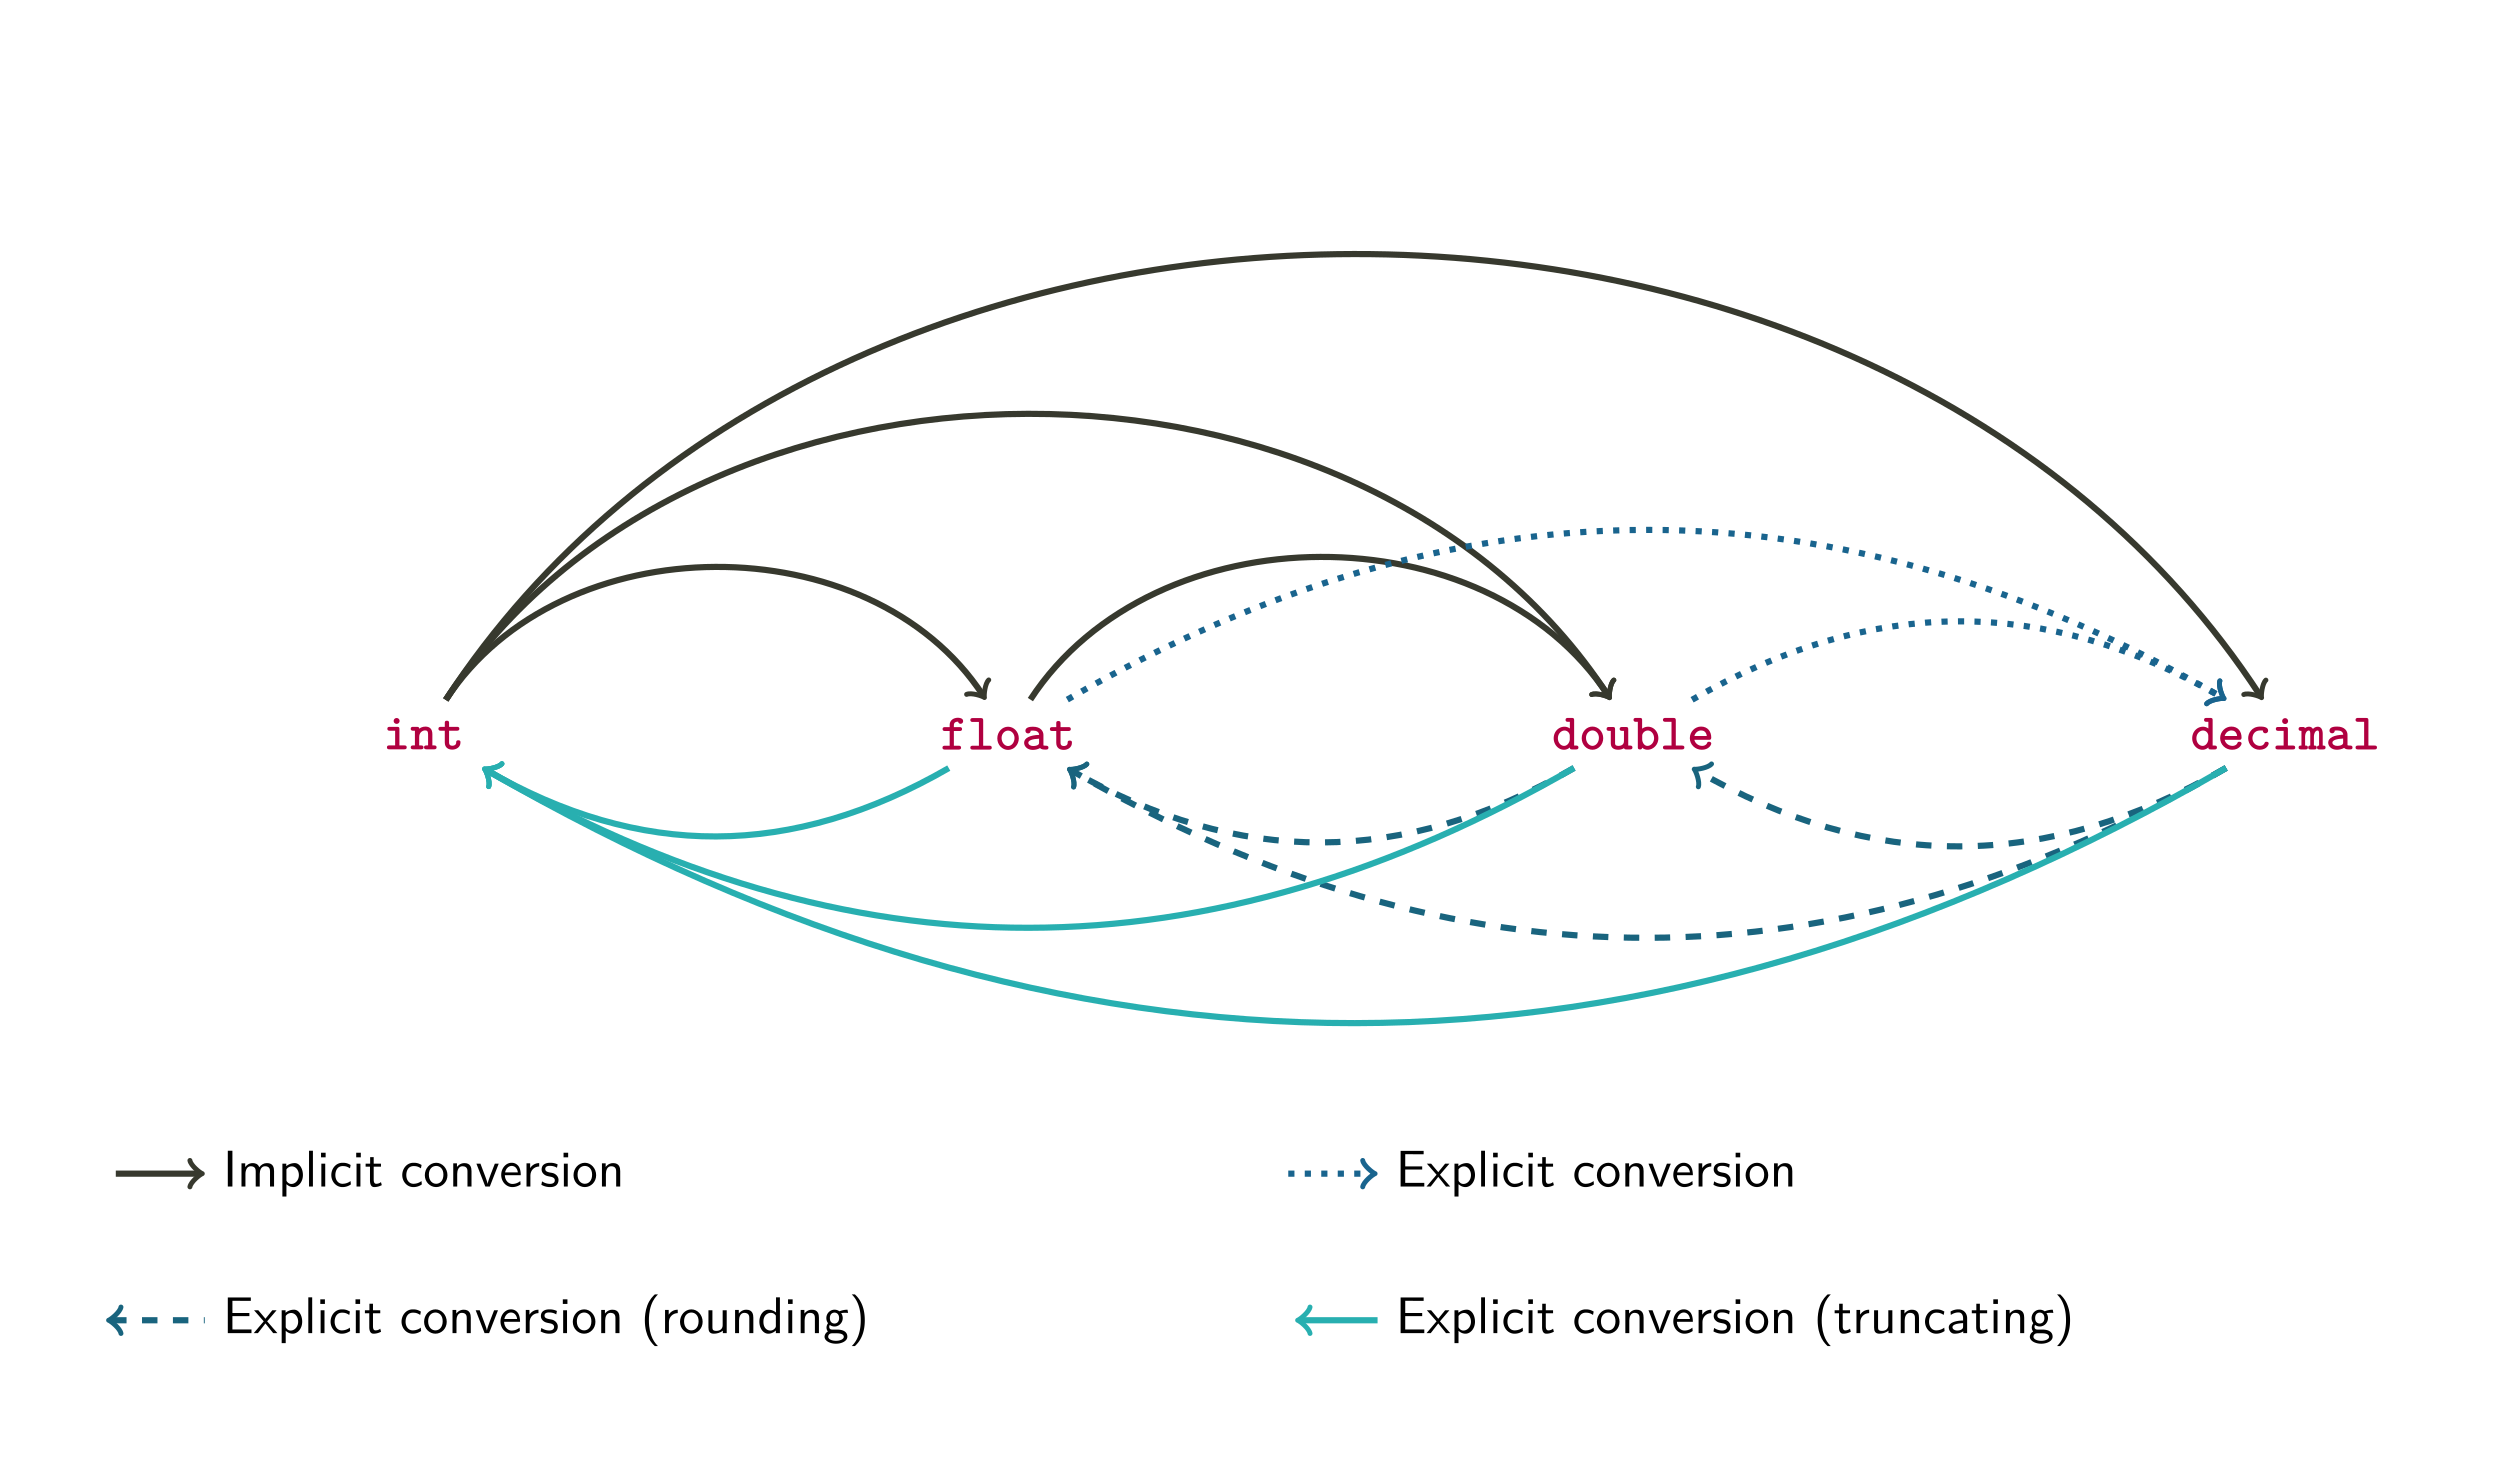 <svg xmlns="http://www.w3.org/2000/svg" xmlns:xlink="http://www.w3.org/1999/xlink" width="483.4pt" height="378.013" viewBox="0 0 483.4 283.51"><defs><symbol overflow="visible" id="a"><path d="M4.563-.375c0-.36-.297-.375-.47-.375h-.937v-3.125c0-.36-.078-.469-.469-.469H1.313c-.188 0-.485.016-.485.36 0 .375.297.39.485.39h1.015V-.75h-1.11c-.187 0-.468.016-.468.375 0 .36.297.375.469.375h2.875c.172 0 .468-.016.468-.375zm-1.375-5.11a.56.56 0 0 0-.563-.562.564.564 0 0 0-.578.563c0 .328.25.562.578.562a.55.55 0 0 0 .563-.562zm0 0"/></symbol><symbol overflow="visible" id="b"><path d="M5.11-.375c0-.36-.282-.375-.47-.375h-.343v-2.172c0-1.031-.531-1.469-1.344-1.469-.562 0-.953.22-1.203.407 0-.25-.078-.36-.469-.36H.578c-.187 0-.469.016-.469.375 0 .36.297.375.454.375h.359V-.75H.578C.391-.75.11-.734.11-.375c0 .36.297.375.454.375H2.11c.172 0 .47-.016.47-.375 0-.36-.282-.375-.47-.375h-.36v-1.64c0-.907.688-1.266 1.14-1.266.47 0 .579.25.579.781V-.75h-.297c-.188 0-.485.016-.485.375 0 .36.313.375.485.375h1.484c.157 0 .453-.016.453-.375zm0 0"/></symbol><symbol overflow="visible" id="c"><path d="M4.5-1.313c0-.203 0-.437-.422-.437-.39 0-.406.234-.406.438 0 .53-.5.625-.719.625-.656 0-.656-.454-.656-.672v-2.235h1.515c.172 0 .47-.015.47-.375 0-.375-.282-.375-.47-.375H2.298v-.718c0-.22-.016-.47-.406-.47-.422 0-.422.235-.422.47v.718H.703c-.187 0-.469.016-.469.375 0 .36.282.375.454.375h.78v2.281c0 1 .688 1.375 1.454 1.375.75 0 1.578-.453 1.578-1.375zm0 0"/></symbol><symbol overflow="visible" id="d"><path d="M4.39-5.5c0-.625-.843-.656-1.015-.656-.828 0-1.594.484-1.594 1.375v.437H.875c-.188 0-.469.016-.469.375 0 .36.281.375.469.375h.906V-.75H.875c-.188 0-.484.016-.484.375 0 .36.296.375.484.375H3.5c.172 0 .484-.016.484-.375 0-.36-.312-.375-.484-.375h-.906v-2.844h1.11c.171 0 .468-.015.468-.375 0-.375-.281-.375-.469-.375h-1.11v-.375c0-.64.516-.687.813-.687.031.14.156.422.485.422.218 0 .5-.172.5-.516zm0 0"/></symbol><symbol overflow="visible" id="e"><path d="M4.688-.375c0-.36-.282-.375-.47-.375H3.032v-4.86c0-.359-.078-.484-.469-.484h-1.53c-.188 0-.485.016-.485.375 0 .36.297.375.469.375h1.187V-.75H1.031c-.187 0-.484.016-.484.375 0 .36.297.375.469.375h3.203c.172 0 .468-.016.468-.375zm0 0"/></symbol><symbol overflow="visible" id="f"><path d="M4.688-2.172c0-1.265-.954-2.25-2.079-2.25-1.125 0-2.078.984-2.078 2.25C.531-.89 1.5.063 2.61.063c1.11 0 2.079-.97 2.079-2.235zm-.829-.078c0 .86-.562 1.563-1.25 1.563-.671 0-1.25-.704-1.25-1.563 0-.828.61-1.422 1.25-1.422.657 0 1.25.594 1.25 1.422zm0 0"/></symbol><symbol overflow="visible" id="g"><path d="M5.188-.375c0-.36-.282-.375-.47-.375-.28 0-.421-.031-.5-.063v-2.03c0-.72-.546-1.579-2-1.579-.437 0-1.484.031-1.484.781 0 .344.25.516.516.516.172 0 .5-.094.5-.531 0 0 .328-.016.484-.016.657 0 1.125.25 1.157.828-1.72.047-2.907.578-2.907 1.516 0 .703.625 1.39 1.672 1.39.36 0 .938-.078 1.406-.359.25.281.688.297 1.063.297.328 0 .563-.016.563-.375zm-1.813-1c0 .188 0 .375-.328.531-.328.156-.75.156-.828.156-.547 0-.922-.296-.922-.64 0-.438.781-.734 2.078-.781zm0 0"/></symbol><symbol overflow="visible" id="h"><path d="M5.125-.375c0-.36-.297-.375-.469-.375h-.36v-4.86c0-.359-.062-.484-.468-.484h-.703c-.188 0-.484.016-.484.375 0 .36.296.375.468.375h.36v1.297a1.729 1.729 0 0 0-1.063-.344c-1.094 0-2.062.938-2.062 2.235C.344-.922 1.25.063 2.328.063c.485 0 .86-.204 1.14-.454.016.282.079.391.47.391h.703c.187 0 .484-.016.484-.375zM3.453-1.969c0 .516-.406 1.282-1.094 1.282-.671 0-1.203-.657-1.203-1.47 0-.89.64-1.5 1.282-1.5.578 0 1.015.5 1.015 1zm0 0"/></symbol><symbol overflow="visible" id="i"><path d="M5.11-.375c0-.36-.298-.375-.454-.375h-.36v-3.125c0-.36-.077-.469-.468-.469h-.703c-.188 0-.484.016-.484.375 0 .36.296.375.468.375h.36v1.985c0 .812-.735.921-1.031.921-.672 0-.688-.28-.688-.562v-2.625c0-.36-.063-.469-.469-.469H.578c-.187 0-.469.016-.469.375 0 .36.297.375.454.375h.359v2.406c0 .985.719 1.25 1.469 1.25.375 0 .75-.093 1.093-.312.063.234.266.25.454.25h.703c.187 0 .468-.016.468-.375zm0 0"/></symbol><symbol overflow="visible" id="j"><path d="M4.89-2.172c0-1.25-.906-2.219-1.984-2.219-.422 0-.828.141-1.156.375v-1.593c0-.36-.063-.485-.469-.485H.578c-.187 0-.484.016-.484.375 0 .36.312.375.469.375h.359v4.86c0 .25.015.484.422.484.312 0 .39-.14.406-.344a1.57 1.57 0 0 0 1.047.406C3.89.063 4.89-.89 4.89-2.171zm-.827 0c0 .875-.641 1.485-1.282 1.485-.703 0-1.015-.813-1.015-1.25v-.704c0-.546.53-1.015 1.093-1.015.672 0 1.204.687 1.204 1.484zm0 0"/></symbol><symbol overflow="visible" id="k"><path d="M4.656-1.14c0-.329-.343-.344-.422-.344-.218 0-.312.03-.39.265-.203.453-.688.532-.938.532-.672 0-1.344-.422-1.515-1.172h2.796c.25 0 .47 0 .47-.438 0-1.14-.657-2.125-1.97-2.125-1.187 0-2.171 1-2.171 2.234C.516-.952 1.53.063 2.828.063c1.36 0 1.828-.937 1.828-1.203zm-.86-1.454H1.392c.171-.625.687-1.078 1.296-1.078.47 0 1 .219 1.11 1.078zm0 0"/></symbol><symbol overflow="visible" id="l"><path d="M4.672-1.14c0-.329-.344-.344-.422-.344-.188 0-.297.015-.39.265-.047.11-.25.532-.891.532-.781 0-1.438-.641-1.438-1.485 0-.453.25-1.5 1.5-1.5h.5c.016.406.235.547.5.547.282 0 .532-.188.532-.516 0-.75-1.063-.78-1.532-.78-1.719 0-2.328 1.359-2.328 2.25C.703-.97 1.641.061 2.906.061c1.438 0 1.766-1.03 1.766-1.203zm0 0"/></symbol><symbol overflow="visible" id="m"><path d="M5.203-.375c0-.328-.187-.375-.547-.375v-2.266c0-.218-.015-1.375-.953-1.375-.281 0-.656.11-.937.438a.829.829 0 0 0-.75-.438c-.297 0-.563.094-.797.282-.063-.235-.25-.235-.438-.235H.484c-.187 0-.484.016-.484.36 0 .328.188.39.547.39V-.75C.187-.75 0-.703 0-.375 0-.015.313 0 .484 0h.844c.172 0 .453-.016.453-.375 0-.328-.172-.375-.531-.375v-1.656c0-.797.344-1.25.719-1.25.187 0 .281.172.281.719V-.75c-.203.016-.39.063-.39.375 0 .36.28.375.437.375h.734c.172 0 .453-.016.453-.375 0-.328-.171-.375-.53-.375v-1.656c0-.797.343-1.25.718-1.25.203 0 .281.172.281.719V-.75c-.203.016-.39.063-.39.375 0 .36.28.375.437.375h.719c.187 0 .484-.016.484-.375zm0 0"/></symbol><symbol overflow="visible" id="n"><path d="M1.828 0v-6.922h-.89V0zm0 0"/></symbol><symbol overflow="visible" id="o"><path d="M7.11 0v-2.969c0-.672-.157-1.562-1.376-1.562-.593 0-1.109.281-1.484.812-.25-.75-.953-.812-1.266-.812-.718 0-1.187.406-1.453.765v-.718H.813V0h.765v-2.438c0-.687.281-1.484 1.016-1.484.922 0 .969.64.969 1.016V0h.78v-2.438c0-.687.266-1.484 1.016-1.484.922 0 .97.64.97 1.016V0zm0 0"/></symbol><symbol overflow="visible" id="p"><path d="M4.781-2.219c0-1.203-.625-2.312-1.578-2.312-.594 0-1.172.203-1.64.593v-.484h-.75v6.36h.78V-.454c.313.281.75.562 1.345.562.968 0 1.843-.984 1.843-2.328zm-.781 0C4-1.203 3.297-.5 2.547-.5c-.39 0-.656-.203-.86-.469-.093-.14-.093-.172-.093-.344v-2a1.259 1.259 0 0 1 1.062-.578c.75 0 1.344.75 1.344 1.672zm0 0"/></symbol><symbol overflow="visible" id="q"><path d="M1.563 0v-6.922h-.75V0zm0 0"/></symbol><symbol overflow="visible" id="r"><path d="M1.563 0v-4.422h-.75V0zm.078-5.64v-.891H.75v.89zm0 0"/></symbol><symbol overflow="visible" id="s"><path d="M4.14-.406l-.062-.656a2.517 2.517 0 0 1-1.562.53c-.829 0-1.375-.718-1.375-1.687 0-.781.359-1.734 1.421-1.734.516 0 .86.078 1.407.437l.125-.656c-.594-.328-.938-.422-1.547-.422C1.172-4.594.359-3.39.359-2.219.36-.984 1.266.11 2.516.11c.53 0 1.078-.14 1.625-.515zm0 0"/></symbol><symbol overflow="visible" id="t"><path d="M3.313-.266l-.157-.593a1.407 1.407 0 0 1-.906.328c-.36 0-.5-.297-.5-.828v-2.485h1.406v-.578H1.75v-1.266h-.688v1.266H.188v.578h.844v2.656c0 .594.14 1.297.828 1.297s1.204-.25 1.454-.375zm0 0"/></symbol><symbol overflow="visible" id="u"><path d="M4.672-2.188c0-1.343-1-2.406-2.172-2.406C1.266-4.594.297-3.5.297-2.187.297-.875 1.313.108 2.484.108c1.188 0 2.188-1 2.188-2.296zm-.781-.109c0 1.188-.672 1.766-1.407 1.766-.687 0-1.406-.563-1.406-1.766s.75-1.687 1.406-1.687c.704 0 1.407.515 1.407 1.687zm0 0"/></symbol><symbol overflow="visible" id="v"><path d="M4.344 0v-2.969c0-.656-.157-1.562-1.375-1.562-.89 0-1.39.672-1.438.75v-.703H.813V0h.765v-2.438c0-.656.25-1.484 1.016-1.484.953 0 .969.703.969 1.016V0zm0 0"/></symbol><symbol overflow="visible" id="w"><path d="M4.453-4.422h-.75l-.797 2.063C2.703-1.797 2.391-1 2.312-.531h-.015c-.047-.36-.313-1.047-.406-1.313L.92-4.422H.14L1.859 0h.875zm0 0"/></symbol><symbol overflow="visible" id="x"><path d="M4.125-2.188c0-.328-.016-1.078-.39-1.687a1.629 1.629 0 0 0-1.376-.719C1.25-4.594.344-3.53.344-2.25.344-.937 1.313.11 2.5.11a2.81 2.81 0 0 0 1.594-.516l-.063-.656A2.35 2.35 0 0 1 2.516-.5c-.797 0-1.438-.703-1.47-1.688zm-.563-.546H1.095c.156-.75.687-1.25 1.265-1.25.516 0 1.063.328 1.204 1.25zm0 0"/></symbol><symbol overflow="visible" id="y"><path d="M3.266-3.875v-.656c-.891 0-1.438.5-1.75.953v-.906H.812V0h.75v-2.14c0-.985.72-1.704 1.704-1.735zm0 0"/></symbol><symbol overflow="visible" id="z"><path d="M3.594-1.281c0-.547-.375-.875-.39-.907-.392-.359-.657-.421-1.157-.5C1.5-2.796 1.03-2.905 1.03-3.39 1.031-4 1.75-4 1.891-4c.312 0 .843.031 1.406.375l.125-.656a3.19 3.19 0 0 0-1.438-.313c-.25 0-1.656 0-1.656 1.297 0 .5.297.813.547 1 .297.219.516.266 1.063.375.359.063.937.188.937.719 0 .687-.781.687-.938.687C1.141-.516.579-.89.407-1L.28-.328c.313.156.86.437 1.672.437.188 0 .734 0 1.156-.312.313-.25.485-.64.485-1.078zm0 0"/></symbol><symbol overflow="visible" id="A"><path d="M5.516 0v-.703H1.828v-2.578H5.11v-.61H1.83V-6.25h1.374c.11 0 .235.016.36.016H5.39v-.657H.937V0zm0 0"/></symbol><symbol overflow="visible" id="B"><path d="M4.578 0L2.594-2.281l1.828-2.14h-.828l-1.328 1.64L.89-4.421H.062l1.875 2.14L0 0h.813l1.453-1.875L3.766 0zm0 0"/></symbol><symbol overflow="visible" id="C"><path d="M3.313 2.5c-.485-.484-1.75-1.766-1.75-5 0-.547.03-1.719.437-2.89.406-1.157.984-1.75 1.313-2.094h-.61c-.328.312-.984.921-1.453 2.14C.86-4.28.781-3.219.781-2.5c0 3.234 1.438 4.547 1.922 5zm0 0"/></symbol><symbol overflow="visible" id="D"><path d="M4.344 0v-4.422h-.782v2.89C3.563-.781 3-.436 2.36-.436c-.703 0-.78-.266-.78-.688v-3.297H.812v3.328C.813-.375 1.03.11 1.859.11c.532 0 1.235-.156 1.735-.593V0zm0 0"/></symbol><symbol overflow="visible" id="E"><path d="M4.328 0v-6.922h-.75v2.938a2.289 2.289 0 0 0-1.453-.547C1.141-4.531.359-3.5.359-2.22.36-.906 1.125.11 2.08.11c.327 0 .905-.093 1.468-.625V0zm-.781-1.39c0 .14-.016.327-.328.609a1.09 1.09 0 0 1-.735.281c-.625 0-1.343-.469-1.343-1.703 0-1.313.859-1.719 1.437-1.719.453 0 .75.219.969.547zm0 0"/></symbol><symbol overflow="visible" id="F"><path d="M4.828-3.906l-.11-.625a4.17 4.17 0 0 0-1.562.312 1.542 1.542 0 0 0-.953-.312c-.86 0-1.578.718-1.578 1.625 0 .36.125.719.328.984-.297.406-.297.797-.297.844 0 .266.094.547.266.766C.406-.017.282.453.282.702c0 .75.984 1.344 2.202 1.344 1.22 0 2.204-.578 2.204-1.344 0-1.39-1.657-1.39-2.047-1.39h-.875c-.125 0-.579 0-.579-.532 0-.11.032-.265.11-.36.203.157.531.298.906.298.89 0 1.594-.75 1.594-1.625 0-.485-.219-.86-.328-1l.047.015c.218 0 .484-.046.734-.046.172 0 .578.03.578.03zm-1.734 1c0 .765-.469 1.047-.89 1.047-.376 0-.892-.22-.892-1.047 0-.828.516-1.063.891-1.063.422 0 .89.281.89 1.063zM4 .719c0 .437-.688.765-1.5.765-.813 0-1.516-.312-1.516-.78 0-.032 0-.673.766-.673h.906C2.875.031 4 .031 4 .72zm0 0"/></symbol><symbol overflow="visible" id="G"><path d="M3.078-2.5c0-3.219-1.437-4.531-1.906-4.984h-.61C1.032-7 2.298-5.72 2.298-2.5c0 .563-.031 1.734-.438 2.906A5.391 5.391 0 0 1 .563 2.5h.609c.312-.313.984-.922 1.437-2.14.407-1.063.47-2.126.47-2.86zm0 0"/></symbol><symbol overflow="visible" id="H"><path d="M4.078 0v-2.875c0-1.016-.734-1.719-1.64-1.719a2.87 2.87 0 0 0-1.563.422l.047.656C1.453-3.875 1.937-4 2.437-4c.47 0 .86.39.86 1.125v.438C1.797-2.422.53-2 .53-1.125.53-.703.811.109 1.67.109c.141 0 1.079-.015 1.657-.468V0zm-.781-1.313c0 .188 0 .438-.344.625-.281.172-.656.188-.765.188-.485 0-.938-.234-.938-.64 0-.704 1.625-.766 2.047-.798zm0 0"/></symbol></defs><g fill="#b00040"><use xlink:href="#a" x="74.075" y="144.886"/><use xlink:href="#b" x="79.305" y="144.886"/><use xlink:href="#c" x="84.536" y="144.886"/></g><g fill="#b00040"><use xlink:href="#d" x="181.847" y="144.941"/><use xlink:href="#e" x="187.077" y="144.941"/><use xlink:href="#f" x="192.308" y="144.941"/><use xlink:href="#g" x="197.538" y="144.941"/><use xlink:href="#c" x="202.768" y="144.941"/></g><g fill="#b00040"><use xlink:href="#h" x="300.079" y="144.911"/><use xlink:href="#f" x="305.309" y="144.911"/><use xlink:href="#i" x="310.54" y="144.911"/><use xlink:href="#j" x="315.77" y="144.911"/><use xlink:href="#e" x="321" y="144.911"/><use xlink:href="#k" x="326.231" y="144.911"/></g><g fill="#b00040"><use xlink:href="#h" x="423.542" y="144.911"/><use xlink:href="#k" x="428.772" y="144.911"/><use xlink:href="#l" x="434.003" y="144.911"/><use xlink:href="#a" x="439.233" y="144.911"/><use xlink:href="#m" x="444.463" y="144.911"/><use xlink:href="#g" x="449.694" y="144.911"/><use xlink:href="#e" x="454.924" y="144.911"/></g><path d="M86.2 135.328c22.21-34.121 82.16-34.152 103.89-.855" fill="none" stroke-width="1.196" stroke="#37392e" stroke-miterlimit="10"/><path d="M191.18 131.477c-.715.656-.957 2.91-.832 3.398-.395-.316-2.551-1-3.442-.61" fill="none" stroke-width=".956" stroke-linecap="round" stroke-linejoin="round" stroke="#37392e" stroke-miterlimit="10"/><path d="M199.234 135.273c23.91-36.664 88.356-36.644 111.723-.77" fill="none" stroke-width="1.196" stroke="#37392e" stroke-miterlimit="10"/><path d="M312.05 131.508c-.714.656-.96 2.906-.831 3.394-.395-.312-2.555-1-3.442-.609" fill="none" stroke-width=".956" stroke-linecap="round" stroke-linejoin="round" stroke="#37392e" stroke-miterlimit="10"/><path d="M86.2 135.328c47.96-73.601 177.304-73.617 224.753-.824" fill="none" stroke-width="1.196" stroke="#37392e" stroke-miterlimit="10"/><path d="M312.047 131.508c-.715.656-.957 2.906-.832 3.394-.395-.312-2.555-1-3.442-.609" fill="none" stroke-width=".956" stroke-linecap="round" stroke-linejoin="round" stroke="#37392e" stroke-miterlimit="10"/><path d="M86.191 135.328c74.805-114.797 276.547-114.808 350.848-.824" fill="none" stroke-width="1.196" stroke="#37392e" stroke-miterlimit="10"/><path d="M438.133 131.508c-.715.656-.961 2.906-.832 3.394-.395-.312-2.555-1-3.442-.609" fill="none" stroke-width=".956" stroke-linecap="round" stroke-linejoin="round" stroke="#37392e" stroke-miterlimit="10"/><path d="M327.184 135.305c34.87-20.133 68.382-20.133 102.425-.48" fill="none" stroke-width="1.196" stroke="#19648e" stroke-dasharray="1.196,1.993" stroke-miterlimit="10"/><path d="M429.227 131.66c-.34.906.46 3.027.796 3.406-.496-.101-2.73.262-3.347 1.012" fill="none" stroke-width=".956" stroke-linecap="round" stroke-linejoin="round" stroke="#19648e" stroke-miterlimit="10"/><path d="M206.375 135.273c75.68-43.68 148.406-43.671 223.242-.449" fill="none" stroke-width="1.196" stroke="#19648e" stroke-dasharray="1.196,1.993" stroke-miterlimit="10"/><path d="M429.238 131.66c-.34.906.461 3.027.793 3.406-.492-.101-2.726.262-3.344 1.012" fill="none" stroke-width=".956" stroke-linecap="round" stroke-linejoin="round" stroke="#19648e" stroke-miterlimit="10"/><path d="M430.438 148.492c-34.872 20.133-68.383 20.133-102.426.477" fill="none" stroke-width="1.196" stroke="#19647e" stroke-dasharray="2.989,2.989" stroke-miterlimit="10"/><path d="M328.39 152.133c.34-.906-.46-3.028-.792-3.403.492.102 2.726-.265 3.343-1.015" fill="none" stroke-width=".956" stroke-linecap="round" stroke-linejoin="round" stroke="#19647e" stroke-miterlimit="10"/><path d="M304.355 148.492c-33.078 19.11-64.875 19.121-97.136.508" fill="none" stroke-width="1.196" stroke="#19647e" stroke-dasharray="2.989,2.989" stroke-miterlimit="10"/><path d="M207.598 152.164c.34-.91-.461-3.027-.793-3.406.492.101 2.726-.266 3.343-1.012" fill="none" stroke-width=".956" stroke-linecap="round" stroke-linejoin="round" stroke="#19647e" stroke-miterlimit="10"/><path d="M430.445 148.492c-75.664 43.7-148.39 43.707-223.242.508" fill="none" stroke-width="1.196" stroke="#19647e" stroke-dasharray="2.989,2.989" stroke-miterlimit="10"/><path d="M207.586 152.164c.34-.91-.461-3.027-.797-3.406.496.101 2.73-.262 3.348-1.012" fill="none" stroke-width=".956" stroke-linecap="round" stroke-linejoin="round" stroke="#19647e" stroke-miterlimit="10"/><path d="M430.453 148.492c-113.875 65.723-223.308 65.711-336.34.43" fill="none" stroke-width="1.196" stroke="#28afb0" stroke-miterlimit="10"/><path d="M94.496 152.086c.34-.906-.46-3.027-.797-3.402.496.101 2.73-.266 3.348-1.012" fill="none" stroke-width=".956" stroke-linecap="round" stroke-linejoin="round" stroke="#28afb0" stroke-miterlimit="10"/><path d="M304.36 148.492c-71.29 41.14-139.798 41.125-210.247.438" fill="none" stroke-width="1.196" stroke="#28afb0" stroke-miterlimit="10"/><path d="M94.496 152.094c.34-.907-.46-3.028-.797-3.403.496.098 2.73-.265 3.348-1.015" fill="none" stroke-width=".956" stroke-linecap="round" stroke-linejoin="round" stroke="#28afb0" stroke-miterlimit="10"/><path d="M183.457 148.52c-30.465 17.562-59.73 17.539-89.344.417" fill="none" stroke-width="1.196" stroke="#28afb0" stroke-miterlimit="10"/><path d="M94.492 152.102c.344-.91-.457-3.028-.793-3.407.496.102 2.73-.261 3.348-1.011" fill="none" stroke-width=".956" stroke-linecap="round" stroke-linejoin="round" stroke="#28afb0" stroke-miterlimit="10"/><use xlink:href="#n" x="43.111" y="229.428"/><use xlink:href="#o" x="45.881" y="229.428"/><use xlink:href="#p" x="53.791" y="229.428"/><use xlink:href="#q" x="58.942" y="229.428"/><use xlink:href="#r" x="61.323" y="229.428"/><use xlink:href="#s" x="63.704" y="229.428"/><use xlink:href="#r" x="68.127" y="229.428"/><use xlink:href="#t" x="70.508" y="229.428"/><use xlink:href="#s" x="77.422" y="229.428"/><use xlink:href="#u" x="81.846" y="229.428"/><use xlink:href="#v" x="86.827" y="229.428"/><use xlink:href="#w" x="91.978" y="229.428"/><use xlink:href="#x" x="96.57" y="229.428"/><use xlink:href="#y" x="100.994" y="229.428"/><use xlink:href="#z" x="104.401" y="229.428"/><use xlink:href="#r" x="108.217" y="229.428"/><use xlink:href="#u" x="110.598" y="229.428"/><use xlink:href="#v" x="115.579" y="229.428"/><path d="M22.39 226.938h16.247" fill="none" stroke-width="1.196" stroke="#37392e" stroke-miterlimit="10"/><path d="M36.723 224.387c.16.957 1.914 2.39 2.39 2.55-.476.16-2.23 1.594-2.39 2.551" fill="none" stroke-width=".956" stroke-linecap="round" stroke-linejoin="round" stroke="#37392e" stroke-miterlimit="10"/><use xlink:href="#A" x="43.111" y="257.775"/><use xlink:href="#B" x="49.059" y="257.775"/><use xlink:href="#p" x="53.651" y="257.775"/><use xlink:href="#q" x="58.802" y="257.775"/><use xlink:href="#r" x="61.183" y="257.775"/><use xlink:href="#s" x="63.564" y="257.775"/><use xlink:href="#r" x="67.988" y="257.775"/><use xlink:href="#t" x="70.369" y="257.775"/><use xlink:href="#s" x="77.283" y="257.775"/><use xlink:href="#u" x="81.706" y="257.775"/><use xlink:href="#v" x="86.687" y="257.775"/><use xlink:href="#w" x="91.838" y="257.775"/><use xlink:href="#x" x="96.431" y="257.775"/><use xlink:href="#y" x="100.854" y="257.775"/><use xlink:href="#z" x="104.261" y="257.775"/><use xlink:href="#r" x="108.077" y="257.775"/><use xlink:href="#u" x="110.458" y="257.775"/><use xlink:href="#v" x="115.439" y="257.775"/><use xlink:href="#C" x="123.908" y="257.775"/><use xlink:href="#y" x="127.783" y="257.775"/><use xlink:href="#u" x="131.19" y="257.775"/><use xlink:href="#D" x="136.172" y="257.775"/><use xlink:href="#v" x="141.322" y="257.775"/><use xlink:href="#E" x="146.473" y="257.775"/><use xlink:href="#r" x="151.624" y="257.775"/><use xlink:href="#v" x="154.005" y="257.775"/><use xlink:href="#F" x="159.155" y="257.775"/><use xlink:href="#G" x="164.137" y="257.775"/><path d="M21.48 255.285h18.11" fill="none" stroke-width="1.196" stroke="#19647e" stroke-dasharray="2.989,2.989" stroke-miterlimit="10"/><path d="M23.39 257.836c-.16-.957-1.91-2.39-2.39-2.55.48-.161 2.23-1.595 2.39-2.552" fill="none" stroke-width=".956" stroke-linecap="round" stroke-linejoin="round" stroke="#19647e" stroke-miterlimit="10"/><g><use xlink:href="#A" x="269.886" y="257.775"/><use xlink:href="#B" x="275.834" y="257.775"/><use xlink:href="#p" x="280.426" y="257.775"/><use xlink:href="#q" x="285.577" y="257.775"/><use xlink:href="#r" x="287.958" y="257.775"/><use xlink:href="#s" x="290.339" y="257.775"/><use xlink:href="#r" x="294.763" y="257.775"/><use xlink:href="#t" x="297.144" y="257.775"/></g><g><use xlink:href="#s" x="304.058" y="257.775"/><use xlink:href="#u" x="308.481" y="257.775"/><use xlink:href="#v" x="313.462" y="257.775"/><use xlink:href="#w" x="318.613" y="257.775"/><use xlink:href="#x" x="323.206" y="257.775"/><use xlink:href="#y" x="327.629" y="257.775"/><use xlink:href="#z" x="331.036" y="257.775"/><use xlink:href="#r" x="334.852" y="257.775"/><use xlink:href="#u" x="337.233" y="257.775"/><use xlink:href="#v" x="342.214" y="257.775"/></g><g><use xlink:href="#C" x="350.683" y="257.775"/><use xlink:href="#t" x="354.558" y="257.775"/><use xlink:href="#y" x="358.155" y="257.775"/><use xlink:href="#D" x="361.562" y="257.775"/><use xlink:href="#v" x="366.713" y="257.775"/><use xlink:href="#s" x="371.863" y="257.775"/><use xlink:href="#H" x="376.287" y="257.775"/><use xlink:href="#t" x="381.079" y="257.775"/><use xlink:href="#r" x="384.675" y="257.775"/><use xlink:href="#v" x="387.056" y="257.775"/><use xlink:href="#F" x="392.207" y="257.775"/><use xlink:href="#G" x="397.188" y="257.775"/></g><path d="M251.39 255.285h14.977" fill="none" stroke-width="1.196" stroke="#28afb0" stroke-miterlimit="10"/><path d="M253.305 257.836c-.16-.957-1.914-2.39-2.39-2.55.476-.161 2.23-1.595 2.39-2.552" fill="none" stroke-width=".956" stroke-linecap="round" stroke-linejoin="round" stroke="#28afb0" stroke-miterlimit="10"/><g><use xlink:href="#A" x="269.886" y="229.428"/><use xlink:href="#B" x="275.834" y="229.428"/><use xlink:href="#p" x="280.426" y="229.428"/><use xlink:href="#q" x="285.577" y="229.428"/><use xlink:href="#r" x="287.958" y="229.428"/><use xlink:href="#s" x="290.339" y="229.428"/><use xlink:href="#r" x="294.763" y="229.428"/><use xlink:href="#t" x="297.144" y="229.428"/></g><g><use xlink:href="#s" x="304.058" y="229.428"/><use xlink:href="#u" x="308.481" y="229.428"/><use xlink:href="#v" x="313.462" y="229.428"/><use xlink:href="#w" x="318.613" y="229.428"/><use xlink:href="#x" x="323.206" y="229.428"/><use xlink:href="#y" x="327.629" y="229.428"/><use xlink:href="#z" x="331.036" y="229.428"/><use xlink:href="#r" x="334.852" y="229.428"/><use xlink:href="#u" x="337.233" y="229.428"/><use xlink:href="#v" x="342.214" y="229.428"/></g><path d="M249.098 226.938h16.312" fill="none" stroke-width="1.196" stroke="#19648e" stroke-dasharray="1.196,1.993" stroke-miterlimit="10"/><path d="M263.496 224.387c.16.957 1.914 2.39 2.39 2.55-.476.16-2.23 1.594-2.39 2.551" fill="none" stroke-width=".956" stroke-linecap="round" stroke-linejoin="round" stroke="#19648e" stroke-miterlimit="10"/></svg>